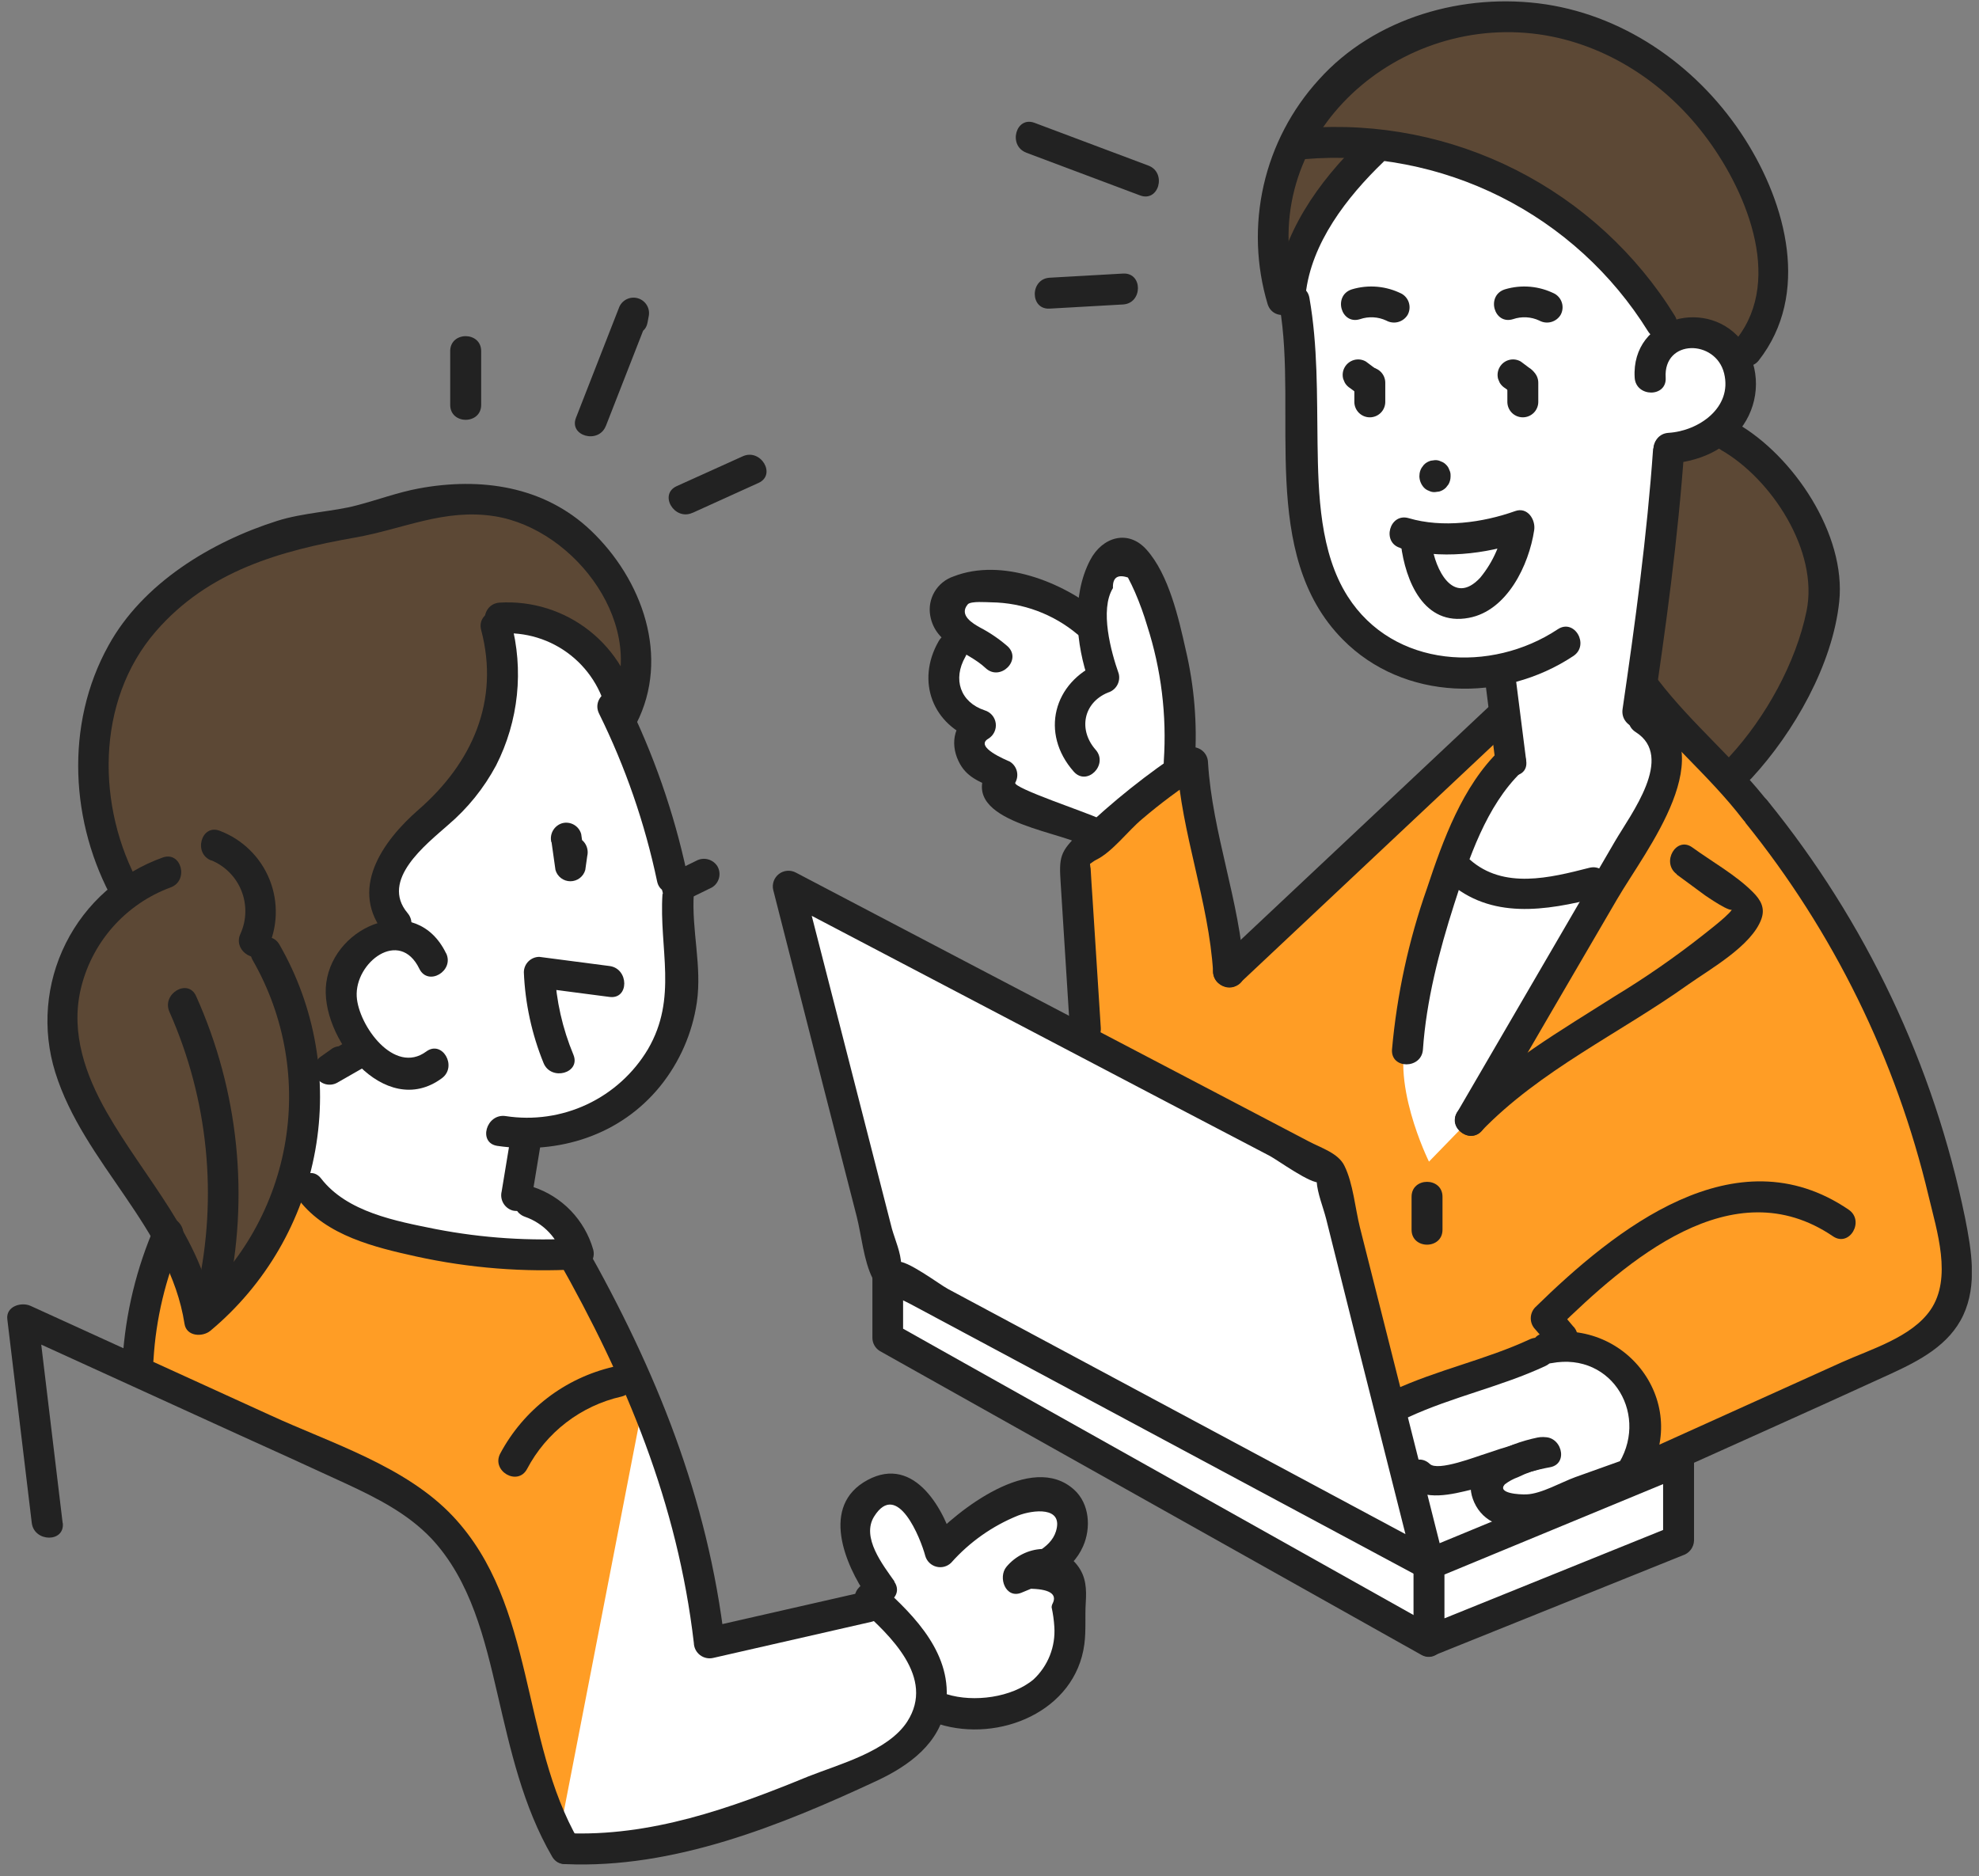 <svg width="154" height="146" viewBox="0 0 154 146" fill="none" xmlns="http://www.w3.org/2000/svg">
<rect x="0" y="0" width="154" height="146" fill="#808080" stroke="none"/>
<g clip-path="url(#clip0_144_17371)">
<path d="M152.199 94.953C149.78 83.163 144.56 72.127 136.977 62.776L136.924 62.729C136.506 62.197 136.073 61.683 135.607 61.17L135.093 60.6L135.702 60.124C135.73 60.105 135.755 60.083 135.778 60.058C139.165 56.384 141.677 51.503 142.328 47.278C143.132 42.116 139.36 37.406 135.464 35.153C135.317 34.735 134.237 33.955 135.069 32.667C135.459 32.067 135.723 31.394 135.843 30.689C135.963 29.983 135.938 29.261 135.769 28.566L135.616 27.971L136.178 27.729C136.238 27.699 136.29 27.655 136.33 27.601C141.087 21.508 136.682 13.508 135.212 11.203C131.673 5.652 126.207 1.945 120.214 1.042C113.721 0.063 107.199 2.22 103.184 6.674C101.155 8.907 99.739 11.626 99.072 14.567C98.406 17.509 98.511 20.572 99.379 23.461C99.399 23.552 99.449 23.633 99.52 23.693C99.591 23.753 99.68 23.789 99.773 23.794L100.33 23.851L100.406 24.402C100.709 27.041 100.828 29.698 100.763 32.353C100.763 38.532 100.763 44.949 105.02 49.264C106.398 50.613 108.065 51.632 109.894 52.243C111.723 52.855 113.668 53.044 115.58 52.795L116.275 52.719L116.603 55.291L96.068 74.592L95.868 73.242C95.592 71.379 95.159 69.487 94.741 67.658C94.04 64.941 93.563 62.172 93.314 59.378C93.306 59.273 93.272 59.172 93.214 59.084C93.157 58.996 93.078 58.924 92.985 58.874C92.925 58.841 92.856 58.825 92.787 58.829C92.718 58.833 92.651 58.857 92.595 58.898L92.072 59.236L91.758 57.643C91.834 57.558 91.879 57.449 91.887 57.334C92.158 54.227 91.835 51.096 90.935 48.109L90.816 47.724C90.317 46.089 89.484 43.356 88.005 42.677C87.815 42.577 87.606 42.521 87.392 42.512C87.179 42.503 86.965 42.541 86.768 42.624C86.019 43.04 85.464 43.733 85.222 44.554C84.996 45.234 84.837 45.934 84.746 46.645L84.599 47.743L83.648 47.149C81.711 45.862 79.455 45.136 77.131 45.053C76.23 45.045 75.336 45.206 74.496 45.528C74.031 45.675 73.635 45.985 73.383 46.401C73.131 46.818 73.039 47.312 73.126 47.791C73.208 48.294 73.45 48.757 73.815 49.112L74.32 49.63L73.796 50.105C73.756 50.141 73.722 50.182 73.696 50.229C72.441 52.42 72.888 54.811 74.814 56.184L75.29 56.512L75.081 57.035C74.686 57.986 75.556 59.226 76.579 60.01L77.012 60.343L76.807 60.847C76.757 60.95 76.746 61.069 76.777 61.18C76.808 61.291 76.878 61.387 76.974 61.45C78.081 61.987 79.239 62.409 80.432 62.71C81.714 63.037 82.959 63.494 84.147 64.074C84.185 64.094 84.225 64.11 84.266 64.122L85.041 64.345L85.779 63.969L85.936 64.069L84.556 65.329C83.177 66.617 83.191 66.85 83.31 68.656L84.038 80.243L61.657 68.504C61.565 68.455 61.46 68.434 61.356 68.443C61.253 68.452 61.154 68.492 61.072 68.556C61.003 68.612 60.952 68.686 60.923 68.77C60.894 68.855 60.89 68.945 60.91 69.031L67.422 94.43C67.55 94.93 67.65 95.457 67.76 96.018C67.907 97.043 68.177 98.047 68.564 99.007L68.635 99.15V104.027C68.633 104.111 68.654 104.194 68.695 104.267C68.736 104.341 68.796 104.402 68.868 104.445L110.957 128.052L111.052 128.104C111.199 128.195 111.28 128.166 111.304 128.152L130.679 120.376C131.116 120.2 131.116 119.958 131.116 119.877V113.371L133.628 112.244C137.942 110.305 142.409 108.299 146.781 106.294C149.035 105.257 151.138 104.155 152.118 102.045C153.164 99.796 152.632 97.111 152.199 94.953Z" fill="white"/>
<path d="M53.618 39.259L58.722 36.916C58.912 36.831 58.922 36.74 58.926 36.698C58.924 36.597 58.897 36.498 58.848 36.409C58.799 36.321 58.73 36.245 58.646 36.189C58.556 36.122 58.448 36.086 58.337 36.084C58.253 36.086 58.171 36.104 58.094 36.137L52.976 38.461C52.871 38.508 52.676 38.599 52.814 38.903C52.841 38.981 52.883 39.053 52.939 39.114C52.995 39.174 53.062 39.223 53.138 39.257C53.213 39.29 53.295 39.308 53.378 39.308C53.46 39.309 53.542 39.292 53.618 39.259Z" fill="white"/>
<path d="M83.633 120.053C84.109 118.974 84.138 117.387 83.096 116.45C80.304 113.941 75.152 118.238 74.148 119.126L73.416 119.773L73.021 118.879C72.545 117.843 71.594 116.027 70.105 115.519C69.731 115.401 69.335 115.365 68.946 115.415C68.557 115.464 68.183 115.597 67.85 115.804C67.463 115.989 67.119 116.254 66.842 116.582C66.565 116.91 66.36 117.293 66.242 117.705C65.867 119.065 66.357 121.032 67.584 123.062L67.898 123.584L67.422 123.974C67.337 124.043 67.271 124.133 67.232 124.236L67.108 124.621L55.597 127.244L55.492 126.474C54.212 117.254 51.039 108.299 45.503 98.294L45.346 98.014L45.46 97.71C45.486 97.63 45.486 97.543 45.46 97.463C45.168 96.442 44.633 95.507 43.899 94.739C43.166 93.971 42.257 93.392 41.25 93.052L40.693 92.848L41.397 88.623L41.954 88.58C43.655 88.477 45.316 88.024 46.834 87.25C48.352 86.475 49.693 85.396 50.773 84.079C52.211 82.299 53.141 80.164 53.465 77.9C53.62 76.412 53.595 74.91 53.389 73.428C53.244 72.204 53.185 70.971 53.213 69.739L53.237 69.316L55.059 68.428C55.14 68.377 55.198 68.297 55.221 68.204C55.243 68.135 55.252 68.062 55.246 67.989C55.241 67.917 55.221 67.846 55.188 67.781C55.111 67.668 54.993 67.588 54.859 67.56C54.725 67.532 54.585 67.556 54.469 67.629L52.804 68.442L52.609 67.563C51.754 63.746 50.509 60.028 48.894 56.465L48.752 56.156L48.904 55.856C51.396 50.785 48.956 45.139 45.426 41.793C41.464 38.033 36.312 38.043 32.688 38.713C31.676 38.917 30.677 39.179 29.695 39.497C29.106 39.678 28.497 39.863 27.878 40.025C27.084 40.229 26.195 40.362 25.253 40.5C24.058 40.647 22.876 40.885 21.718 41.213C15.925 43.047 11.291 46.441 9.008 50.571C6.049 55.97 6.049 63.009 8.994 68.946L9.241 69.421L8.822 69.787C6.944 71.409 5.579 73.543 4.897 75.928C4.214 78.313 4.243 80.845 4.979 83.214C5.93 86.308 7.833 89.064 9.674 91.736C10.582 93.052 11.52 94.416 12.343 95.814L12.519 96.113L12.39 96.441C11.28 99.174 10.585 102.058 10.326 104.996L10.23 105.999L2.082 102.277C1.967 102.234 1.843 102.217 1.72 102.229C1.597 102.24 1.478 102.28 1.373 102.344C1.334 102.368 1.303 102.404 1.286 102.447C1.269 102.49 1.266 102.537 1.278 102.582L3.181 118.437C3.187 118.541 3.223 118.642 3.284 118.726C3.346 118.81 3.431 118.875 3.528 118.912C3.617 118.958 3.716 118.981 3.816 118.981C3.916 118.981 4.014 118.958 4.104 118.912C4.132 118.889 4.199 118.841 4.175 118.637L2.353 103.456L18.759 110.947L21.538 112.211C23.44 113.076 25.343 113.941 27.246 114.82C29.767 115.989 32.183 117.197 34.077 119.221C37.316 122.677 38.429 127.458 39.409 131.679L39.504 132.106C40.456 136.199 41.435 140.429 43.571 144.117C43.6 144.18 43.645 144.234 43.702 144.273C43.759 144.312 43.826 144.335 43.895 144.34H44.023C52.143 144.706 60.296 141.488 67.888 137.943C70.329 136.807 71.846 135.486 72.526 133.903L72.778 133.323L73.382 133.499C74.6 133.848 75.878 133.938 77.132 133.762C78.387 133.586 79.591 133.148 80.665 132.477C81.477 131.976 82.168 131.301 82.688 130.502C83.207 129.702 83.543 128.797 83.671 127.853C83.736 127.243 83.761 126.63 83.748 126.018C83.748 125.576 83.748 125.115 83.776 124.663C83.847 123.603 83.776 122.905 83.3 122.239C83.226 122.145 83.147 122.054 83.063 121.969L82.587 121.493L83.02 120.994C83.267 120.711 83.474 120.394 83.633 120.053Z" fill="white"/>
<path d="M80.113 11.213L88.975 14.54C89.08 14.578 89.294 14.659 89.423 14.326C89.454 14.255 89.472 14.179 89.473 14.101C89.475 14.024 89.461 13.947 89.432 13.875C89.403 13.803 89.36 13.738 89.305 13.683C89.251 13.628 89.185 13.585 89.113 13.556L80.251 10.229C80.197 10.206 80.139 10.193 80.08 10.191C80.054 10.189 80.028 10.193 80.003 10.202C79.979 10.211 79.956 10.225 79.937 10.243C79.866 10.316 79.813 10.405 79.784 10.503C79.755 10.601 79.751 10.704 79.771 10.804C79.781 10.899 79.818 10.988 79.879 11.061C79.941 11.134 80.022 11.187 80.113 11.213Z" fill="white"/>
<path d="M87.43 21.997L81.721 22.325C81.212 22.353 81.246 22.9 81.246 22.924C81.269 23.328 81.555 23.309 81.65 23.304L87.358 22.981C87.445 22.98 87.53 22.955 87.604 22.909C87.678 22.863 87.738 22.797 87.777 22.719C87.825 22.628 87.85 22.526 87.85 22.422C87.85 22.319 87.825 22.217 87.777 22.125C87.715 22.059 87.639 21.983 87.43 21.997Z" fill="white"/>
<path d="M36.236 31.954C36.298 31.96 36.36 31.953 36.419 31.933C36.477 31.913 36.531 31.881 36.576 31.839C36.621 31.797 36.656 31.745 36.68 31.688C36.703 31.631 36.714 31.569 36.712 31.507V27.325C36.712 27.195 36.66 27.069 36.568 26.977C36.475 26.885 36.35 26.833 36.219 26.833C36.089 26.833 35.964 26.885 35.871 26.977C35.779 27.069 35.727 27.195 35.727 27.325V31.507C35.725 31.572 35.737 31.637 35.763 31.696C35.788 31.756 35.827 31.809 35.876 31.851C35.924 31.894 35.982 31.925 36.044 31.943C36.107 31.961 36.172 31.965 36.236 31.954Z" fill="white"/>
<path d="M46.054 33.237C46.151 33.224 46.243 33.185 46.319 33.124C46.395 33.063 46.453 32.982 46.487 32.891L49.456 25.319L49.593 25.2C49.653 25.14 49.69 25.061 49.698 24.977L49.788 24.502C49.81 24.441 49.818 24.376 49.814 24.311C49.809 24.247 49.791 24.184 49.761 24.127C49.731 24.069 49.69 24.018 49.64 23.978C49.59 23.937 49.532 23.906 49.47 23.889C49.422 23.883 49.374 23.883 49.327 23.889C49.217 23.895 49.112 23.935 49.027 24.004C48.942 24.073 48.88 24.168 48.851 24.274L45.522 32.795C45.446 32.99 45.522 33.062 45.522 33.09C45.594 33.153 45.679 33.199 45.771 33.224C45.864 33.249 45.96 33.254 46.054 33.237Z" fill="white"/>
<path d="M48.062 54.026C48.062 54.026 44.48 46.598 39.975 47.591L39.024 58.024C39.024 58.024 30.176 66.422 30.176 68.275C30.208 69.516 30.443 70.742 30.87 71.907C30.87 71.907 26.08 74.758 26.556 77.135C27.032 79.511 29.41 83.185 29.41 83.185C29.41 83.185 26.29 80.757 25.053 83.185C23.816 85.614 22.893 91.74 22.893 91.74C22.893 91.74 17.318 101.18 16.424 101.945C15.53 102.71 11.786 91.669 9.546 89.43C7.305 87.192 3.409 81.218 5.036 77.102C6.663 72.986 10.268 69.663 10.268 69.663C10.268 69.663 2.615 55.376 12.014 47.501C21.414 39.625 27.236 40.666 27.236 40.666C27.236 40.666 34.371 37.486 38.358 38.827C42.344 40.167 47.396 42.99 47.396 42.99C47.396 42.99 50.426 51.65 48.062 54.026Z" fill="#5C4835"/>
<path d="M44.446 97.377C43.704 97.377 34.457 98.87 29.296 95.714C24.135 92.558 23.806 91.674 23.806 91.674L16.771 102.662L13.774 97.458C13.053 98.542 12.436 99.691 11.929 100.89C11.03 102.981 11.234 105.833 11.234 105.833L28.283 114.763C28.283 114.763 34.852 118.969 35.894 120.695C36.935 122.42 41.126 136.569 41.126 136.569L43.505 142.876L50.031 109.245L44.446 97.377Z" fill="#FF9D25"/>
<path d="M92.8 59.335L84.366 66.146L84.461 79.996L103.455 91.046L107.798 108.257C107.998 109.045 121.422 105.609 120.908 105.267C120.394 104.925 126.141 103.969 127.092 107.567C128.043 111.165 127.387 113.024 127.387 113.024H130.603L151.157 102.71C151.157 102.71 153.136 96.636 152.227 93.038C151.319 89.44 143.541 73.252 143.541 73.252L135.055 61.208L128.395 54.972L129.294 60.31L114.315 87.192L111.199 90.4C111.199 90.4 107.979 83.922 109.706 79.996C111.432 76.07 112.631 67.373 112.631 67.373L117.792 59.697L116.755 55.799L95.621 74.402L92.8 59.335Z" fill="#FF9D25"/>
<path d="M100.397 21.398C100.397 21.398 102.689 13.28 105.51 11.845C108.331 10.41 117.16 14.221 117.16 14.221C117.16 14.221 123.386 18.974 125.774 21.351C127.3 22.994 128.402 24.985 128.985 27.149C128.985 27.149 130.798 23.822 132.976 26.004L135.155 28.157C135.155 28.157 136.106 32.71 135.055 33.765C134.004 34.82 130.555 34.839 130.555 34.839L128.381 53.584L135.436 60.31L141.505 48.708C141.505 48.708 142.381 42.282 139.631 39.535C138.139 38.073 136.738 36.52 135.436 34.887C135.436 34.887 135.573 27.758 136.644 25.78C137.714 23.803 138.294 18.314 136.644 15.063C134.993 11.812 131.23 2.705 122.045 1.911C112.86 1.118 107.998 3.542 107.998 3.542C107.998 3.542 99.188 8.732 99.188 16.374C99.188 24.017 100.397 21.398 100.397 21.398Z" fill="#5C4835"/>
<path d="M101.6 22.929C102.023 18.922 104.825 15.324 107.632 12.62C108.75 11.541 107.047 9.839 105.929 10.918C102.599 14.117 99.688 18.238 99.193 22.929C99.027 24.464 101.438 24.454 101.6 22.929Z" fill="#222222"/>
<path d="M101.553 12.382C106.804 11.94 112.075 12.957 116.784 15.319C121.493 17.682 125.457 21.299 128.238 25.771C129.047 27.087 131.131 25.88 130.317 24.554C127.323 19.72 123.056 15.803 117.982 13.231C112.909 10.659 107.225 9.532 101.553 9.972C100.021 10.105 100.007 12.515 101.553 12.382Z" fill="#222222"/>
<path d="M129.618 29.392C129.428 26.37 133.509 26.393 134.166 29.055C134.822 31.717 132.191 33.537 129.846 33.684C128.305 33.775 128.296 36.184 129.846 36.089C132.125 35.947 134.384 35.048 135.669 33.062C136.299 32.127 136.638 31.027 136.643 29.901C136.648 28.774 136.319 27.671 135.697 26.731C133.081 23.038 126.911 24.621 127.206 29.392C127.301 30.928 129.713 30.942 129.618 29.392Z" fill="#222222"/>
<path d="M99.574 23.827C101.001 32.102 97.923 43.123 104.488 49.763C109.244 54.583 116.97 54.678 122.435 51.051C123.72 50.196 122.516 48.109 121.222 48.969C116.047 52.406 108.436 52.006 104.873 46.412C102.704 43.009 102.585 38.442 102.528 34.53C102.475 30.728 102.552 26.926 101.895 23.18C101.629 21.655 99.307 22.301 99.574 23.817V23.827Z" fill="#222222"/>
<path d="M105.391 29.787V31.275C105.391 31.593 105.518 31.899 105.744 32.125C105.97 32.35 106.276 32.477 106.595 32.477C106.914 32.477 107.22 32.35 107.446 32.125C107.672 31.899 107.798 31.593 107.798 31.275V29.787C107.798 29.468 107.672 29.162 107.446 28.937C107.22 28.711 106.914 28.584 106.595 28.584C106.276 28.584 105.97 28.711 105.744 28.937C105.518 29.162 105.391 29.468 105.391 29.787Z" fill="#222222"/>
<path d="M117.298 29.787V31.275C117.298 31.593 117.425 31.899 117.65 32.125C117.876 32.35 118.182 32.477 118.501 32.477C118.82 32.477 119.127 32.35 119.352 32.125C119.578 31.899 119.705 31.593 119.705 31.275V29.787C119.705 29.468 119.578 29.162 119.352 28.937C119.127 28.711 118.82 28.584 118.501 28.584C118.182 28.584 117.876 28.711 117.65 28.937C117.425 29.162 117.298 29.468 117.298 29.787Z" fill="#222222"/>
<path d="M105.829 24.839C106.5 24.608 107.236 24.647 107.879 24.948C108.157 25.101 108.484 25.141 108.791 25.061C109.098 24.98 109.362 24.785 109.53 24.516C109.687 24.24 109.729 23.913 109.648 23.606C109.568 23.298 109.37 23.035 109.097 22.872C107.89 22.253 106.49 22.127 105.191 22.52C103.717 22.995 104.345 25.3 105.829 24.839Z" fill="#222222"/>
<path d="M117.735 24.839C118.407 24.608 119.142 24.647 119.786 24.948C120.064 25.101 120.39 25.141 120.697 25.061C121.004 24.98 121.269 24.785 121.436 24.516C121.593 24.24 121.636 23.913 121.555 23.606C121.474 23.298 121.276 23.035 121.003 22.872C119.796 22.253 118.396 22.127 117.098 22.52C115.623 22.995 116.251 25.3 117.735 24.839Z" fill="#222222"/>
<path d="M110.453 37.026V37.092C110.466 37.408 110.591 37.709 110.805 37.943C110.912 38.058 111.046 38.144 111.195 38.195C111.34 38.273 111.506 38.307 111.67 38.294L111.994 38.252C112.195 38.198 112.377 38.092 112.522 37.943L112.712 37.7C112.82 37.516 112.877 37.306 112.879 37.092V37.026C112.888 36.861 112.852 36.696 112.774 36.55C112.726 36.4 112.639 36.266 112.522 36.16C112.417 36.046 112.284 35.961 112.137 35.913C111.99 35.836 111.826 35.8 111.661 35.809L111.342 35.852C111.141 35.908 110.958 36.014 110.809 36.16L110.624 36.408C110.515 36.59 110.457 36.799 110.457 37.011L110.453 37.026Z" fill="#222222"/>
<path d="M108.978 42.662C111.984 43.551 115.638 43.138 118.544 42.111L117.065 40.633C116.856 42.222 116.205 43.721 115.186 44.958C113.078 47.225 111.661 44.259 111.423 42.377C111.237 40.861 108.826 40.842 109.016 42.377C109.368 45.191 110.781 48.751 114.306 48.081C117.283 47.525 118.977 43.974 119.386 41.255C119.51 40.438 118.867 39.43 117.907 39.773C115.366 40.68 112.241 41.099 109.62 40.324C108.127 39.887 107.494 42.225 108.978 42.643V42.662Z" fill="#222222"/>
<path d="M100.996 23.033C97.381 11.446 107.87 1.346 119.262 2.61C124.58 3.199 129.371 6.246 132.581 10.443C135.754 14.559 138.846 21.631 135.16 26.346C134.208 27.553 135.911 29.264 136.863 28.047C140.882 22.905 139.013 15.894 135.788 10.828C132.329 5.391 126.726 1.322 120.29 0.338C113.939 -0.612 106.971 1.355 102.628 6.199C100.512 8.521 99.034 11.351 98.336 14.413C97.639 17.476 97.745 20.666 98.646 23.675C99.122 25.148 101.429 24.521 100.967 23.033H100.996Z" fill="#222222"/>
<path d="M133.923 35.015C137.857 37.263 141.534 42.886 140.582 47.544C139.76 51.574 137.391 55.833 134.608 58.851C133.561 59.986 135.26 61.702 136.311 60.552C139.607 56.978 142.609 51.721 143.123 46.821C143.674 41.593 139.555 35.457 135.145 32.938C133.799 32.168 132.586 34.245 133.932 35.015H133.923Z" fill="#222222"/>
<path d="M115.552 52.852L116.361 59.226C116.551 60.737 118.963 60.757 118.768 59.226L117.959 52.852C117.764 51.336 115.357 51.317 115.552 52.852Z" fill="#222222"/>
<path d="M128.643 34.887C128.167 41.683 127.249 48.442 126.264 55.181C126.041 56.693 128.362 57.349 128.591 55.818C129.623 48.87 130.584 41.897 131.069 34.906C131.173 33.361 128.767 33.366 128.662 34.906L128.643 34.887Z" fill="#222222"/>
<path d="M127.287 56.973C130.341 58.903 126.906 63.352 125.67 65.476L121.503 72.634C118.791 77.282 116.083 81.934 113.378 86.588C112.598 87.928 114.677 89.141 115.457 87.8C118.907 81.859 122.364 75.924 125.827 69.996C128.096 66.099 134.246 58.527 128.5 54.891C127.187 54.064 125.979 56.146 127.287 56.973Z" fill="#222222"/>
<path d="M112.679 68.599C116.009 71.579 120.29 70.88 124.309 69.858C125.812 69.473 125.175 67.154 123.672 67.534C120.623 68.314 117.012 69.226 114.382 66.897C113.231 65.866 111.528 67.563 112.679 68.599Z" fill="#222222"/>
<path d="M126.978 54.164C129.604 57.596 132.995 60.343 135.621 63.76C136.549 64.977 138.642 63.76 137.7 62.548C135.069 59.121 131.682 56.37 129.057 52.952C128.129 51.736 126.036 52.952 126.978 54.164Z" fill="#222222"/>
<path d="M130.474 68.052L132.71 69.697C132.539 69.568 135.007 71.327 134.817 70.647C134.903 70.951 132.824 72.52 132.567 72.734C130.369 74.469 128.065 76.068 125.67 77.52C121.479 80.186 117.046 82.748 113.564 86.332C112.489 87.448 114.187 89.15 115.267 88.033C119.852 83.28 126.022 80.428 131.359 76.626C133.081 75.409 136.325 73.594 137.067 71.512C137.372 70.657 137.01 70.029 136.406 69.426C135.084 68.095 133.209 67.049 131.697 65.951C130.446 65.034 129.242 67.121 130.479 68.028L130.474 68.052Z" fill="#222222"/>
<path d="M135.807 64.007C142.676 72.511 147.552 82.444 150.077 93.076C150.715 95.775 151.937 99.454 150.225 101.94C148.755 104.074 145.577 104.996 143.313 106.018L126.222 113.737L127.867 115.381C131.816 109.602 126.797 102.501 120.099 103.76C118.577 104.045 119.219 106.365 120.737 106.08C125.532 105.177 128.438 110.291 125.789 114.16C125.042 115.253 126.455 116.251 127.439 115.804C133.989 112.848 140.559 109.929 147.095 106.93C149.345 105.894 151.685 104.692 152.779 102.339C153.873 99.987 153.412 97.287 152.922 94.806C150.486 82.889 145.205 71.736 137.529 62.296C136.577 61.089 134.865 62.8 135.826 63.998L135.807 64.007Z" fill="#222222"/>
<path d="M116.713 58.375C113.801 61.175 112.284 65.395 111.042 69.136C109.616 73.186 108.702 77.397 108.322 81.674C108.217 83.218 110.624 83.209 110.729 81.674C110.99 77.871 111.989 74.022 113.155 70.381C114.287 66.845 115.652 62.719 118.387 60.077C119.505 58.998 117.802 57.296 116.684 58.375H116.713Z" fill="#222222"/>
<path d="M115.904 54.949L94.769 74.816C93.637 75.875 95.34 77.577 96.472 76.517L117.607 56.65C118.734 55.585 117.031 53.889 115.904 54.949Z" fill="#222222"/>
<path d="M92.985 59.198C93.176 56.29 92.933 53.369 92.262 50.533C91.72 48.104 90.95 44.72 89.237 42.795C87.81 41.17 85.788 41.769 84.837 43.58C83.358 46.403 83.724 50.172 84.742 53.057L85.579 51.579C81.964 53.081 80.922 57.068 83.557 60.048C84.585 61.213 86.278 59.502 85.26 58.347C83.909 56.816 84.28 54.701 86.212 53.898C86.517 53.809 86.775 53.605 86.932 53.33C87.09 53.054 87.133 52.727 87.054 52.42C86.459 50.737 85.56 47.453 86.606 45.766C86.575 44.949 86.963 44.674 87.772 44.944C87.972 45.319 88.153 45.7 88.324 46.089C88.693 46.944 89.011 47.82 89.275 48.713C90.364 52.1 90.801 55.662 90.564 59.212C90.441 60.757 92.852 60.747 92.976 59.212L92.985 59.198Z" fill="#222222"/>
<path d="M85.565 47.672C82.677 45.295 77.954 43.394 74.201 44.858C73.583 45.066 73.06 45.488 72.728 46.048C72.395 46.608 72.275 47.268 72.388 47.91C72.802 50.239 75.242 50.619 76.703 51.997C77.835 53.052 79.557 51.351 78.406 50.295C77.751 49.724 77.031 49.233 76.26 48.832C75.713 48.523 74.591 47.881 75.309 47.03C75.547 46.759 76.822 46.873 77.131 46.873C79.595 46.904 81.972 47.788 83.857 49.373C85.041 50.352 86.754 48.66 85.56 47.672H85.565Z" fill="#222222"/>
<path d="M73.045 49.896C71.256 53.009 72.569 56.484 75.989 57.601L75.704 55.4C74.277 56.208 73.896 57.776 74.586 59.226C75.176 60.476 76.175 60.804 77.354 61.341L76.922 59.697C74.372 63.813 82.026 64.597 84.28 65.761C85.65 66.474 86.873 64.397 85.493 63.684C84.685 63.266 78.767 61.308 79.005 60.909C79.162 60.632 79.205 60.306 79.124 59.998C79.043 59.691 78.845 59.428 78.572 59.264C78.344 59.16 75.78 58.128 76.917 57.482C77.117 57.359 77.276 57.181 77.377 56.969C77.478 56.758 77.516 56.522 77.486 56.289C77.456 56.057 77.359 55.838 77.208 55.659C77.056 55.48 76.856 55.349 76.631 55.281C74.729 54.654 74.12 52.862 75.124 51.108C75.894 49.763 73.815 48.551 73.045 49.896Z" fill="#222222"/>
<path d="M96.824 75.666C96.482 70.139 94.341 64.853 94.003 59.335C94 59.125 93.942 58.919 93.835 58.738C93.728 58.557 93.575 58.406 93.393 58.301C93.21 58.197 93.003 58.141 92.793 58.139C92.582 58.138 92.375 58.192 92.191 58.294C89.289 60.204 86.568 62.374 84.062 64.777C82.444 66.279 82.411 66.726 82.539 68.741L83.248 79.996C83.348 81.536 85.755 81.546 85.66 79.996L85.013 69.858C84.965 69.103 84.908 68.347 84.87 67.586C84.825 67.377 84.811 67.163 84.827 66.95C84.613 67.52 84.937 67.087 85.303 66.911C86.564 66.298 87.786 64.644 88.885 63.732C90.313 62.515 91.82 61.392 93.394 60.371L91.587 59.335C91.925 64.858 94.065 70.143 94.403 75.666C94.498 77.201 96.91 77.211 96.815 75.666H96.824Z" fill="#222222"/>
<path d="M111.808 120.695L81.988 104.711L73.744 100.295C73.088 99.939 70.538 98.014 69.815 98.185C69.891 98.185 70.134 99.293 70.124 98.404C70.115 97.515 69.648 96.469 69.41 95.633L67.004 86.237L62.489 68.627L60.72 69.987L90.921 85.828L98.808 89.953C99.417 90.272 102.038 92.192 102.737 92.016C102.49 92.078 102.395 90.832 102.456 91.926C102.518 92.876 102.965 93.941 103.198 94.858L105.586 104.407L110.039 122.044C110.419 123.546 112.741 122.909 112.36 121.403L108.488 106.061L105.824 95.514C105.458 94.05 105.296 92.087 104.621 90.728C104.145 89.73 102.789 89.331 101.847 88.827L94.712 85.086L75.024 74.773L61.938 67.909C61.73 67.797 61.494 67.746 61.259 67.765C61.024 67.784 60.799 67.87 60.612 68.014C60.425 68.159 60.284 68.354 60.206 68.576C60.128 68.799 60.116 69.04 60.173 69.269L64.083 84.602L66.666 94.668C67.042 96.146 67.208 98.104 67.898 99.473C68.416 100.509 69.896 100.966 70.871 101.493L77.797 105.2L97.495 115.761L110.576 122.772C111.961 123.504 113.174 121.427 111.808 120.695Z" fill="#222222"/>
<path d="M129.418 113.689V119.868L130.298 118.708L110.881 126.555L112.403 127.715V121.736L111.523 122.895L130.94 114.863C132.367 114.278 131.735 111.949 130.298 112.544L110.881 120.566C110.63 120.643 110.41 120.796 110.252 121.004C110.093 121.212 110.003 121.465 109.996 121.726V127.696C109.996 128.404 110.776 129.155 111.523 128.855L130.94 121.042C131.191 120.965 131.411 120.812 131.57 120.604C131.728 120.396 131.818 120.143 131.825 119.882V113.703C131.825 112.14 129.418 112.135 129.418 113.689Z" fill="#222222"/>
<path d="M119.676 111.864C117.341 112.339 113.359 113.893 114.724 116.926C115.433 118.494 117.103 119.069 118.715 118.784C121.546 118.285 124.423 116.84 127.13 115.875C128.557 115.357 127.953 113.024 126.488 113.556L122.592 114.949C121.522 115.334 119.933 116.256 118.787 116.294C118.216 116.317 116.48 116.213 117.098 115.514C117.411 115.275 117.759 115.086 118.13 114.953C118.831 114.61 119.57 114.351 120.333 114.183C121.85 113.874 121.208 111.555 119.695 111.864H119.676Z" fill="#222222"/>
<path d="M119.044 104.226C115.595 105.828 111.823 106.602 108.369 108.214C106.942 108.865 108.188 110.937 109.587 110.291C113.036 108.694 116.808 107.914 120.261 106.303C121.665 105.652 120.442 103.58 119.044 104.226Z" fill="#222222"/>
<path d="M109.558 115.623C110.862 116.859 113.021 116.284 114.562 115.909C116.594 115.433 118.553 114.549 120.613 114.183C122.135 113.912 121.488 111.593 119.971 111.864C118.511 112.203 117.071 112.62 115.657 113.114C114.953 113.318 111.889 114.54 111.261 113.922C110.134 112.857 108.431 114.559 109.558 115.623Z" fill="#222222"/>
<path d="M122.435 103.237L121.165 101.726V103.428C126.583 98.133 134.803 90.88 142.642 96.213C143.927 97.082 145.13 95.001 143.855 94.136C135.036 88.133 125.67 95.661 119.462 101.74C119.243 101.969 119.12 102.274 119.12 102.591C119.12 102.908 119.243 103.213 119.462 103.442L120.761 104.953C121.769 106.132 123.463 104.421 122.459 103.252L122.435 103.237Z" fill="#222222"/>
<path d="M109.844 93.133V95.699C109.844 97.249 112.251 97.249 112.251 95.699V94.777C112.251 93.228 109.844 93.223 109.844 94.777V95.699H112.251V93.133C112.251 91.584 109.844 91.584 109.844 93.133Z" fill="#222222"/>
<path d="M67.888 99.178V104.112C67.888 104.321 67.943 104.527 68.048 104.709C68.152 104.891 68.302 105.042 68.483 105.148L105.277 125.794L110.591 128.775C111.946 129.535 113.159 127.453 111.808 126.698L74.995 106.051L69.682 103.066L70.276 104.107V99.178C70.276 97.629 67.869 97.624 67.869 99.178H67.888Z" fill="#222222"/>
<path d="M42.92 65.543L43.224 67.696C43.294 67.95 43.445 68.174 43.655 68.334C43.865 68.494 44.121 68.58 44.385 68.58C44.648 68.58 44.905 68.494 45.115 68.334C45.324 68.174 45.476 67.95 45.545 67.696L45.698 66.617C45.771 66.31 45.726 65.986 45.571 65.711C45.416 65.436 45.162 65.23 44.86 65.134C44.294 64.982 43.467 65.329 43.376 65.975L43.224 67.054H45.531L45.227 64.906C45.141 64.599 44.938 64.338 44.66 64.181C44.383 64.023 44.055 63.981 43.747 64.064C43.444 64.155 43.187 64.36 43.03 64.635C42.873 64.91 42.828 65.235 42.905 65.543H42.92Z" fill="#222222"/>
<path d="M51.553 69.564C51.277 73.841 52.761 77.643 50.421 81.65C49.304 83.521 47.654 85.017 45.681 85.944C43.707 86.871 41.502 87.188 39.347 86.854C37.83 86.631 37.173 88.95 38.705 89.174C43.462 89.868 48.281 88.347 51.373 84.53C52.892 82.65 53.877 80.396 54.227 78.005C54.636 75.177 53.808 72.391 53.989 69.564C54.089 68.014 51.682 68.024 51.582 69.564H51.553Z" fill="#222222"/>
<path d="M53.299 70.091L55.397 69.064C55.67 68.902 55.869 68.638 55.95 68.331C56.031 68.023 55.988 67.696 55.83 67.42C55.663 67.15 55.398 66.954 55.091 66.874C54.784 66.793 54.457 66.834 54.179 66.987L52.086 68.014C51.815 68.177 51.618 68.44 51.54 68.746C51.461 69.053 51.507 69.378 51.666 69.651C51.826 69.924 52.087 70.123 52.392 70.206C52.698 70.288 53.024 70.247 53.299 70.091Z" fill="#222222"/>
<path d="M53.456 67.952C52.445 63.228 50.847 58.649 48.699 54.321C48.014 52.933 45.935 54.155 46.62 55.538C48.667 59.684 50.183 64.07 51.135 68.594C51.458 70.105 53.779 69.468 53.461 67.952H53.456Z" fill="#222222"/>
<path d="M37.444 49.031C38.9 54.545 36.74 59.364 32.593 62.99C29.738 65.471 27.07 69.264 30.014 72.757C31.013 73.941 32.707 72.235 31.717 71.056C29.548 68.485 33.178 65.7 34.861 64.207C36.39 62.907 37.66 61.332 38.605 59.564C40.363 56.111 40.776 52.129 39.766 48.39C39.371 46.892 37.045 47.529 37.444 49.031Z" fill="#222222"/>
<path d="M34.714 74.193C32.412 69.411 26.018 71.911 25.391 76.465C24.81 80.685 29.938 87.197 34.386 83.908C35.618 82.995 34.414 80.909 33.168 81.831C30.671 83.675 27.893 79.792 27.759 77.553C27.607 74.896 31.089 72.22 32.63 75.386C33.306 76.783 35.38 75.561 34.714 74.174V74.193Z" fill="#222222"/>
<path d="M39.728 88.537L39.038 92.719C38.962 93.026 39.006 93.35 39.162 93.625C39.318 93.9 39.573 94.105 39.875 94.198C40.183 94.28 40.511 94.238 40.788 94.082C41.066 93.925 41.271 93.667 41.359 93.361L42.049 89.174C42.124 88.867 42.079 88.544 41.923 88.269C41.768 87.995 41.513 87.79 41.212 87.696C40.903 87.612 40.575 87.654 40.297 87.811C40.019 87.969 39.814 88.23 39.728 88.537Z" fill="#222222"/>
<path d="M23.283 93.413C25.419 96.165 29.148 97.064 32.393 97.781C36.531 98.688 40.774 99.023 45.003 98.775C45.188 98.773 45.369 98.729 45.534 98.646C45.7 98.563 45.843 98.444 45.955 98.297C46.067 98.151 46.144 97.981 46.18 97.8C46.217 97.619 46.211 97.432 46.164 97.254C45.841 96.12 45.246 95.082 44.431 94.23C43.615 93.378 42.603 92.739 41.483 92.368C40.023 91.84 39.395 94.164 40.841 94.687C41.565 94.936 42.218 95.359 42.741 95.918C43.264 96.477 43.642 97.156 43.842 97.895L45.003 96.37C41.285 96.598 37.553 96.355 33.896 95.647C30.809 95.025 27.017 94.335 24.986 91.712C24.035 90.486 22.346 92.187 23.283 93.413Z" fill="#222222"/>
<path d="M47.434 75.177L41.968 74.464C41.65 74.465 41.344 74.592 41.119 74.817C40.893 75.043 40.766 75.348 40.765 75.666C40.865 78.089 41.383 80.477 42.297 82.724C42.877 84.15 45.208 83.518 44.623 82.083C43.772 80.044 43.281 77.873 43.172 75.666L41.968 76.869L47.434 77.582C48.97 77.781 48.951 75.376 47.434 75.177Z" fill="#222222"/>
<path d="M12.666 66.731C9.382 67.9 6.678 70.292 5.119 73.408C3.559 76.523 3.265 80.12 4.299 83.447C6.52 90.576 13.189 95.504 14.36 103.028C14.512 104.012 15.758 104.069 16.372 103.561C20.661 99.983 23.551 95.01 24.534 89.515C25.517 84.019 24.53 78.353 21.747 73.513C20.981 72.168 18.893 73.38 19.668 74.73C22.183 79.114 23.059 84.247 22.141 89.215C21.223 94.184 18.57 98.666 14.654 101.864L16.667 102.396C15.715 96.255 11.263 91.75 8.295 86.536C6.653 83.656 5.517 80.419 6.259 77.078C6.666 75.26 7.523 73.573 8.751 72.171C9.979 70.77 11.539 69.698 13.289 69.055C14.716 68.527 14.112 66.203 12.652 66.736L12.666 66.731Z" fill="#222222"/>
<path d="M13.184 78.741C16.203 85.538 16.964 93.121 15.354 100.381C15.021 101.888 17.342 102.534 17.675 101.018C19.421 93.132 18.575 84.893 15.263 77.525C14.635 76.099 12.561 77.339 13.184 78.741Z" fill="#222222"/>
<path d="M10.887 68.922C7.5 62.857 7.414 54.559 12.133 49.126C16.229 44.411 21.804 42.862 27.669 41.826C31.375 41.17 34.566 39.559 38.481 40.172C44.808 41.165 50.592 48.884 47.415 55.101L49.617 55.391C49.187 52.901 47.853 50.658 45.87 49.09C43.887 47.523 41.395 46.742 38.871 46.897C37.335 47.011 37.321 49.416 38.871 49.302C40.87 49.145 42.855 49.751 44.423 51C45.992 52.248 47.027 54.045 47.32 56.027C47.481 57.049 49.07 57.192 49.517 56.317C52.162 51.146 49.993 45.101 45.969 41.275C42.325 37.819 37.406 37.125 32.602 38.009C30.942 38.318 29.377 38.908 27.745 39.331C25.99 39.806 23.592 39.892 21.561 40.538C16.419 42.168 11.096 45.4 8.442 50.234C5.026 56.384 5.464 64.093 8.841 70.134C9.593 71.489 11.696 70.276 10.92 68.922H10.887Z" fill="#222222"/>
<path d="M16.453 66.954C16.981 67.174 17.461 67.497 17.862 67.904C18.264 68.312 18.58 68.796 18.791 69.328C19.002 69.86 19.104 70.428 19.091 71C19.079 71.572 18.951 72.136 18.717 72.658C18.046 74.046 20.144 75.267 20.8 73.874C21.204 73.031 21.429 72.113 21.459 71.179C21.489 70.244 21.325 69.314 20.976 68.447C20.627 67.579 20.101 66.793 19.432 66.14C18.763 65.486 17.966 64.978 17.09 64.649C15.663 64.103 15.011 66.431 16.453 66.969V66.954Z" fill="#222222"/>
<path d="M27.712 80.642L25.034 82.178L26.247 84.255L27.093 83.656C27.362 83.488 27.556 83.225 27.636 82.919C27.717 82.614 27.677 82.289 27.526 82.011C27.364 81.737 27.099 81.537 26.79 81.456C26.481 81.375 26.152 81.419 25.876 81.579L25.034 82.178C24.765 82.344 24.57 82.608 24.489 82.914C24.409 83.22 24.449 83.545 24.601 83.822C24.765 84.094 25.029 84.291 25.336 84.371C25.643 84.452 25.97 84.41 26.247 84.255L28.93 82.719C30.276 81.95 29.063 79.868 27.712 80.642Z" fill="#222222"/>
<path d="M47.148 33.147L50.478 24.63L48.152 23.988L48.066 24.464C47.781 25.975 50.102 26.626 50.388 25.105L50.478 24.63C50.545 24.328 50.493 24.012 50.333 23.747C50.173 23.483 49.918 23.289 49.62 23.207C49.322 23.125 49.003 23.16 48.73 23.305C48.457 23.451 48.25 23.695 48.152 23.988L44.822 32.51C44.256 33.936 46.587 34.578 47.144 33.147H47.148Z" fill="#222222"/>
<path d="M53.894 39.91L59.017 37.586C60.444 36.949 59.202 34.872 57.799 35.509L52.666 37.829C51.239 38.47 52.476 40.543 53.879 39.91H53.894Z" fill="#222222"/>
<path d="M37.444 31.507V27.325C37.444 25.775 35.033 25.771 35.033 27.325V31.507C35.033 33.057 37.444 33.057 37.444 31.507Z" fill="#222222"/>
<path d="M81.683 24.017L87.391 23.694C88.933 23.604 88.942 21.199 87.391 21.289L81.683 21.612C80.142 21.698 80.132 24.107 81.683 24.017Z" fill="#222222"/>
<path d="M4.874 118.513L2.972 102.662L1.159 103.703L18.465 111.598C21.319 112.891 24.13 114.164 26.951 115.471C29.329 116.579 31.708 117.772 33.558 119.716C36.645 123.005 37.725 127.577 38.715 131.845C39.728 136.199 40.693 140.571 42.962 144.478C43.738 145.818 45.816 144.611 45.041 143.266C40.479 135.4 41.711 124.891 35.261 118.014C31.575 114.088 25.747 112.311 20.991 110.115L2.382 101.626C1.654 101.294 0.45 101.66 0.569 102.662L2.472 118.513C2.658 120.034 5.065 120.053 4.884 118.513H4.874Z" fill="#222222"/>
<path d="M12.081 95.334C10.622 98.657 9.761 102.211 9.536 105.833C9.441 107.382 11.848 107.377 11.943 105.833C12.132 102.628 12.882 99.481 14.16 96.536C14.769 95.11 12.695 93.903 12.081 95.324V95.334Z" fill="#222222"/>
<path d="M69.615 123.081C68.716 121.797 66.999 119.644 68.026 118.009C69.82 115.158 71.637 119.701 72.003 121.084C72.061 121.286 72.17 121.469 72.32 121.615C72.47 121.762 72.655 121.867 72.858 121.92C73.061 121.974 73.274 121.974 73.477 121.921C73.679 121.868 73.865 121.763 74.015 121.617C75.442 120.007 77.224 118.749 79.219 117.943C80.361 117.501 82.787 117.192 82.168 119.178C81.745 120.538 80.023 121.151 78.838 121.626L80.013 123.637C81.65 123.637 82.287 124.036 81.916 124.782C81.863 124.875 81.836 124.98 81.835 125.086C81.944 125.584 82.014 126.089 82.045 126.598C82.096 127.357 81.979 128.117 81.7 128.825C81.421 129.533 80.988 130.17 80.432 130.69C78.743 132.116 75.761 132.491 73.696 131.85C72.212 131.374 71.58 133.708 73.059 134.169C77.754 135.633 83.686 133.18 84.38 127.962C84.523 126.888 84.423 125.78 84.49 124.73C84.556 123.679 84.528 122.719 83.847 121.826C82.42 119.958 79.723 120.238 78.315 121.935C77.644 122.748 78.249 124.449 79.485 123.946C81.36 123.185 83.415 122.311 84.28 120.338C84.913 118.912 84.794 117.011 83.572 115.918C80.28 112.962 74.505 117.529 72.307 119.915L74.32 120.448C73.568 117.596 71.213 113.18 67.508 115.177C63.802 117.173 65.762 121.774 67.508 124.297C68.388 125.552 70.476 124.354 69.586 123.081H69.615Z" fill="#222222"/>
<path d="M67.165 123.893L54.878 126.693L56.401 127.857C55.088 116.564 51.054 106.617 45.483 96.783C44.722 95.433 42.629 96.645 43.405 97.995C48.747 107.429 52.728 117.006 53.993 127.857C53.998 128.041 54.044 128.221 54.127 128.384C54.211 128.548 54.33 128.691 54.476 128.802C54.622 128.913 54.792 128.99 54.971 129.027C55.151 129.065 55.337 129.061 55.516 129.017L67.803 126.213C69.315 125.871 68.673 123.551 67.165 123.893Z" fill="#222222"/>
<path d="M47.715 106.37C45.855 106.803 44.11 107.628 42.596 108.789C41.081 109.951 39.833 111.422 38.933 113.104C38.201 114.468 40.279 115.685 41.012 114.321C41.755 112.907 42.795 111.671 44.063 110.698C45.33 109.725 46.793 109.038 48.352 108.684C49.864 108.328 49.222 106.008 47.715 106.365V106.37Z" fill="#222222"/>
<path d="M66.894 125.134C69.244 127.244 72.802 130.552 70.6 133.974C69.097 136.298 65.267 137.301 62.879 138.252C56.843 140.733 50.621 142.952 43.999 142.658C42.449 142.591 42.453 144.996 43.999 145.067C52.391 145.438 60.71 142.087 68.193 138.599C70.714 137.425 73.178 135.666 73.606 132.719C74.167 128.803 71.261 125.818 68.597 123.423C67.446 122.392 65.743 124.084 66.894 125.124V125.134Z" fill="#222222"/>
<path d="M79.861 11.883L88.723 15.21C90.179 15.752 90.807 13.428 89.365 12.886L80.504 9.559C79.048 9.012 78.42 11.336 79.861 11.878V11.883Z" fill="#222222"/>
<path d="M105.077 30.215L105.71 30.69C105.917 30.809 106.155 30.864 106.393 30.848C106.631 30.832 106.86 30.746 107.049 30.601C107.238 30.455 107.38 30.257 107.457 30.031C107.534 29.805 107.542 29.561 107.48 29.331L107.356 29.046C107.254 28.866 107.106 28.717 106.928 28.613L106.295 28.138C106.157 28.056 106.003 28.003 105.844 27.981C105.685 27.96 105.523 27.971 105.368 28.014C105.066 28.099 104.809 28.296 104.649 28.565C104.568 28.704 104.514 28.857 104.493 29.016C104.472 29.175 104.483 29.337 104.526 29.492L104.649 29.782C104.753 29.961 104.9 30.11 105.077 30.215Z" fill="#222222"/>
<path d="M117.136 30.215L117.764 30.69C117.971 30.811 118.209 30.869 118.448 30.854C118.688 30.839 118.917 30.753 119.108 30.607C119.298 30.461 119.44 30.261 119.516 30.034C119.592 29.806 119.598 29.561 119.533 29.331L119.414 29.046C119.309 28.867 119.16 28.718 118.982 28.613L118.349 28.138C118.211 28.056 118.057 28.003 117.898 27.981C117.738 27.96 117.576 27.971 117.421 28.014C117.114 28.1 116.853 28.303 116.696 28.58C116.538 28.857 116.496 29.185 116.579 29.492L116.703 29.782C116.808 29.961 116.957 30.11 117.136 30.215Z" fill="#222222"/>
</g>
<defs>
<clipPath id="clip0_144_17371">
<rect width="152.88" height="145" fill="white" transform="translate(0.56 0.101)"/>
</clipPath>
</defs>
</svg>
